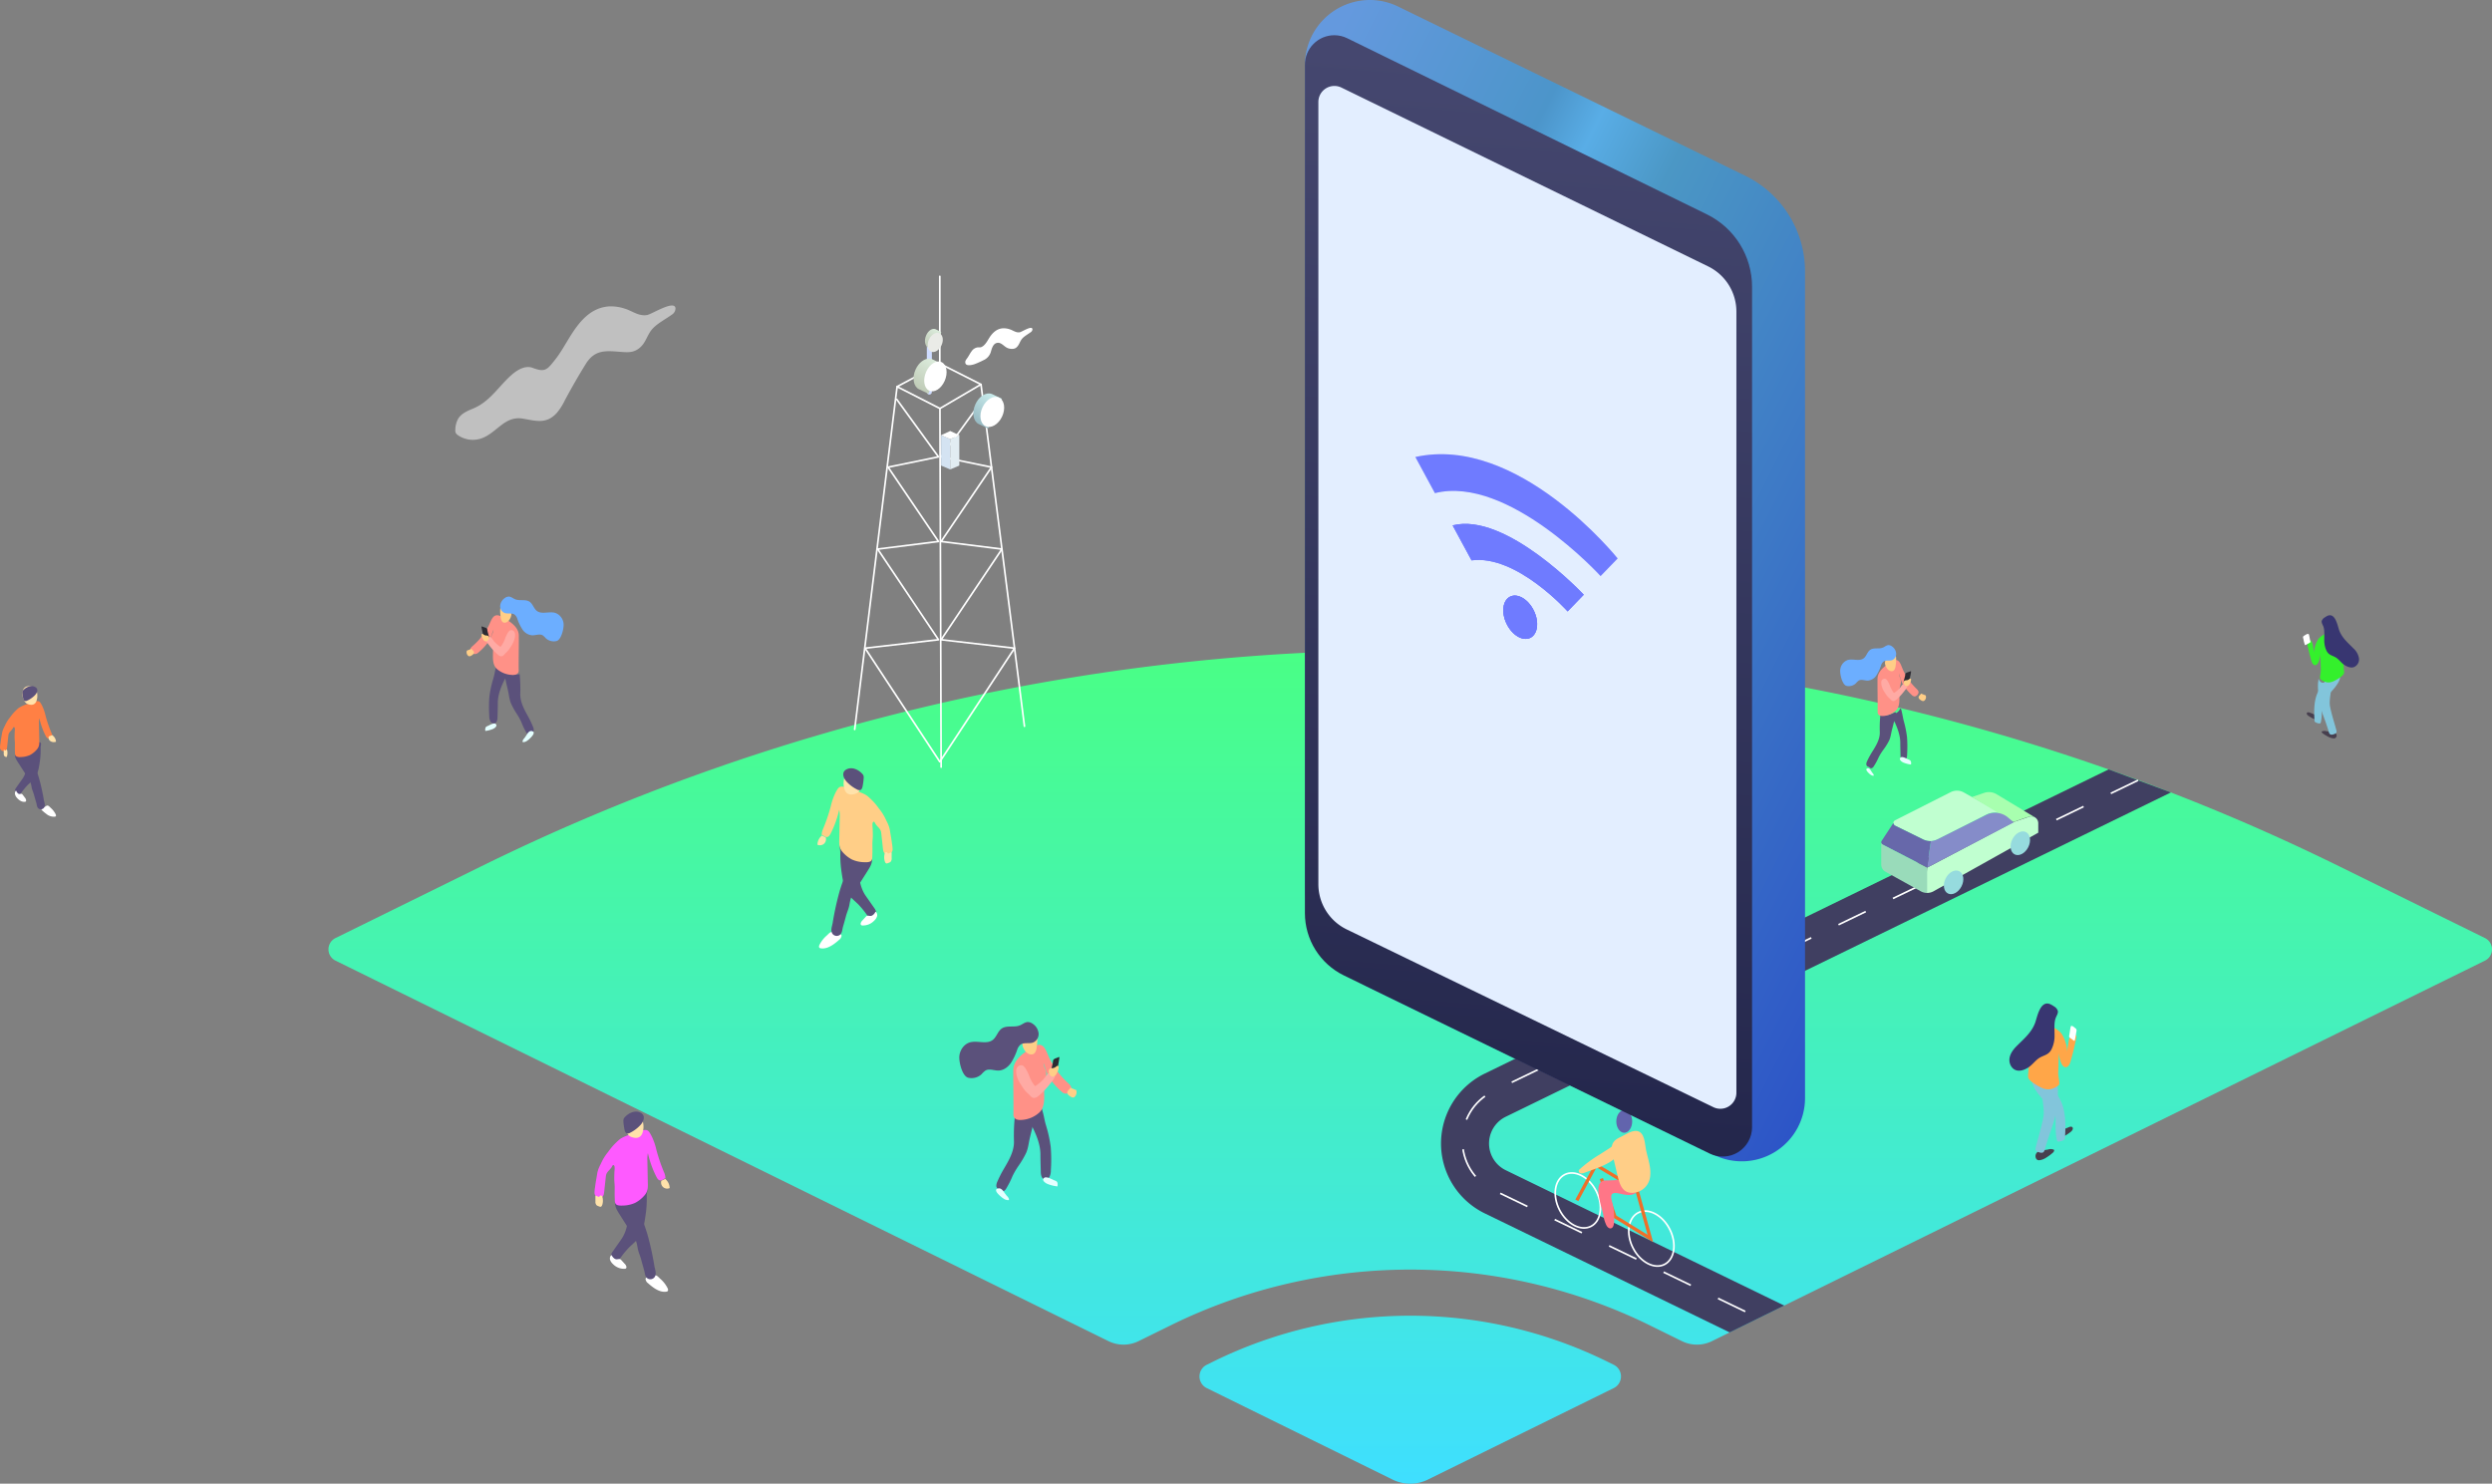 <svg xmlns="http://www.w3.org/2000/svg" width="1483.726" height="883.517" viewBox="0 0 1483.726 883.517">
    <rect x="0" y="0" width="1483.726" height="883.517" fill="#808080" stroke="none"/>
    <defs>
        <linearGradient id="linear-gradient" x1=".5" x2=".5" y2="1" gradientUnits="objectBoundingBox">
            <stop offset="0" stop-color="#49ff85"/>
            <stop offset="1" stop-color="#3fdfff"/>
        </linearGradient>
        <linearGradient id="linear-gradient-2" x1=".098" x2=".942" y2="1" gradientUnits="objectBoundingBox">
            <stop offset="0" stop-color="#6499de"/>
            <stop offset=".244" stop-color="#4c95ca"/>
            <stop offset=".302" stop-color="#59ade6"/>
            <stop offset=".398" stop-color="#4b97c5"/>
            <stop offset="1" stop-color="#2d55c7"/>
        </linearGradient>
        <linearGradient id="linear-gradient-3" x1=".516" x2=".484" y1=".002" y2=".998" gradientUnits="objectBoundingBox">
            <stop offset="0" stop-color="#464870"/>
            <stop offset="1" stop-color="#23264b"/>
        </linearGradient>
        <linearGradient id="linear-gradient-4" x1=".657" x2=".173" y1=".018" y2=".866" gradientUnits="objectBoundingBox">
            <stop offset="0" stop-color="#c8ebeb"/>
            <stop offset="1" stop-color="#95b8c1"/>
        </linearGradient>
        <linearGradient id="linear-gradient-5" x1=".657" x2=".173" y1=".018" y2=".866" gradientUnits="objectBoundingBox">
            <stop offset="0" stop-color="#dbebdb"/>
            <stop offset="1" stop-color="#bfcab6"/>
        </linearGradient>
        <clipPath id="clip-path">
            <path id="Clip_16" d="M0 17.532v505.244a41.259 41.259 0 0 0 23.195 37.1l217.859 106.109a17.513 17.513 0 0 0 25.179-15.746V149.8a48.038 48.038 0 0 0-26.909-43.142L25.212 1.806A17.432 17.432 0 0 0 17.517 0 17.534 17.534 0 0 0 0 17.532" class="cls-1"/>
        </clipPath>
        <clipPath id="clip-path-2">
            <path id="Clip_20" d="M1.232 6.42C-1.112 11.465.1 16.733 3.084 18.164l5.7 2.729 8.228-17.715L11.313.449A4.694 4.694 0 0 0 9.266 0C6.5 0 3.22 2.14 1.232 6.42" class="cls-1"/>
        </clipPath>
        <clipPath id="clip-path-3">
            <path id="Clip_30" d="M1.232 6.42C-1.111 11.465.1 16.733 3.084 18.162l5.7 2.731 8.227-17.715L11.312.449A4.694 4.694 0 0 0 9.265 0C6.5 0 3.219 2.14 1.232 6.42" class="cls-1"/>
        </clipPath>
        <clipPath id="clip-path-4">
            <path id="Clip_35" d="M.7 3.9c-1.335 3.064-.642 6.263 1.061 7.131l3.256 1.657 4.7-10.758L6.461.272A2.554 2.554 0 0 0 5.293 0C3.715 0 1.839 1.3.7 3.9" class="cls-1"/>
        </clipPath>
        <style>
            .cls-1,.cls-29,.cls-5{fill:none}.cls-29,.cls-5{stroke:#fff;stroke-miterlimit:10}.cls-9{fill:#ffce87}.cls-10{fill:#473f4e}.cls-11{fill:#82c5db}.cls-13{fill:#383671}.cls-14{fill:#fff}.cls-16{fill:#5b517b}.cls-17{fill:#ffe2aa}.cls-20{fill:#ff9187}.cls-21{fill:#2c2b32}.cls-22{fill:#ffaaa4}.cls-23{fill:#e4ffff}.cls-24{fill:#6caeff}.cls-29{stroke-linecap:round;stroke-linejoin:round}.cls-34{fill:url(#linear-gradient-5)}.cls-40{fill:#c0ffd0}.cls-43{fill:#96dbde}.cls-46{fill:#d6daff}.cls-47{fill:#6f7bff}
        </style>
    </defs>
    <g id="Group_154" transform="translate(-672.5 -184.643)">
        <g id="Group_29" transform="translate(672.5 184.643)">
            <g id="Group_5" transform="translate(195.57 387.155)">
                <path id="Combined_Shape" fill="url(#linear-gradient)" d="M633.555 493.912L522.92 439.44a7.737 7.737 0 0 1 0-13.883l3.91-1.926a265.447 265.447 0 0 1 234.5 0l3.91 1.926a7.737 7.737 0 0 1 0 13.883L654.6 493.912a23.828 23.828 0 0 1-21.047 0zm172.284-82.426l-19.063-9.386a323.068 323.068 0 0 0-285.4 0l-19.063 9.387a20.237 20.237 0 0 1-17.875 0L4.178 184.883a7.485 7.485 0 0 1 0-13.429l86.594-42.631a1252.662 1252.662 0 0 1 1106.613 0l86.594 42.631a7.485 7.485 0 0 1 0 13.429l-460.264 226.6a20.236 20.236 0 0 1-17.875 0z"/>
                <path id="Fill_7" fill="#403f61" d="M171.86 335.271L26.053 264.388A46.288 46.288 0 0 1 26 181.151L397.483 0l37.082 13.714L38.528 206.841a17.708 17.708 0 0 0 .02 31.843l165.789 80.6z" transform="translate(662.413 71.017)"/>
                <path id="Stroke_9" fill="none" stroke="#fff" stroke-dasharray="18" stroke-miterlimit="10" d="M402.281 0L18.506 185.1c-24.641 11.882-24.684 46.959-.074 58.9l154.279 74.417" transform="translate(675.125 77.493)"/>
            </g>
            <g id="Group_13" transform="translate(925.99 661.044)">
                <path id="Stroke_350" d="M5.615.981C-.424 4.058-1.808 13.443 2.521 21.94s12.735 12.9 18.774 9.822S28.721 19.3 24.392 10.8 11.654-2.1 5.615.981z" class="cls-5" transform="translate(43.76 60.146)"/>
                <path id="Stroke_352" d="M5.616.981C-.422 4.058-1.81 13.443 2.522 21.943s12.735 12.9 18.774 9.819S28.722 19.3 24.39 10.8 11.655-2.1 5.616.981z" class="cls-5" transform="translate(0 37.455)"/>
                <path id="Stroke_354" fill="none" stroke="#ee6f29" stroke-miterlimit="10" stroke-width="2px" d="M0 21.068L11.346 0l24.31 14.585 8.1 29.175-21.064-12.967L14.585 8.1" transform="translate(12.856 32.685)"/>
                <path id="Fill_356" fill="#6264ad" d="M0 6.753c0 3.729 2.116 6.753 4.728 6.753s4.728-3.023 4.728-6.753S7.339 0 4.728 0 0 3.023 0 6.753" transform="translate(36.355)"/>
                <path id="Fill_358" fill="#ff7687" d="M3.626.7c-7.291.721-1.451 16.34-.742 20.24a21.485 21.485 0 0 0 1.857 6.364c.559 1.047 1.575 2.114 2.734 1.86 1.235-.269 1.664-1.794 1.783-3.054a38.793 38.793 0 0 0-.625-10.8c-.312-1.659-1.847-5.345-.389-6.669 1.372-1.241 5.279.124 6.842.359 2.025.31 4.192.6 6.046-.277a5.366 5.366 0 0 0 2.66-6.415A3.477 3.477 0 0 0 22.651.656 5.253 5.253 0 0 0 19.3.015C14.474.188 9.637.572 4.815.64 4.393.648 4 .668 3.626.7" transform="translate(25.686 41.258)"/>
                <path id="Fill_360" d="M18.532 10.517a55.286 55.286 0 0 1-10.19 4.53L3.5 16.817a4.2 4.2 0 0 1-2.248.379 1.443 1.443 0 0 1-1.207-1.657 2.017 2.017 0 0 1 .6-.821A76.131 76.131 0 0 1 12.476 6q2.953-1.89 5.9-3.785c2.133-1.37 4.035-3.826 5.224-.691 1.5 3.968-1.969 7.08-5.068 8.993" class="cls-9" transform="translate(13.946 20.478)"/>
                <path id="Fill_362" d="M16.46.52a4.252 4.252 0 0 0-1.7-.5c-3.221-.282-7.1 2.528-9.93 3.833-6.712 3.1-4.908 7.815-3.5 13.721q1.1 4.607 2.192 9.212c1.285 5.4 3.008 10.566 9.5 10.043a10.794 10.794 0 0 0 9.768-9.009c.978-5.556-1.28-11.315-2.36-16.61-.635-3.132-.747-8.93-3.968-10.69" class="cls-9" transform="translate(33.612 12.406)"/>
            </g>
            <g id="Group_10" transform="translate(1196.379 597.583)">
                <path id="Fill_336" d="M6.584.284A2.236 2.236 0 0 1 8.36.132 1.078 1.078 0 0 1 8.87 1.3C8.7 2.366 7.626 3.152 6.628 3.838a20.283 20.283 0 0 1-4.8 2.673 1.563 1.563 0 0 1-1.338.007 1.012 1.012 0 0 1-.323-.452C-.982 3.344 4.085 1.288 6.584.284" class="cls-10" transform="translate(28.891 73.338)"/>
                <path id="Fill_338" d="M2.313 6.651a9.377 9.377 0 0 0 4.134-1.6A28.592 28.592 0 0 0 10.172 2.3 2.351 2.351 0 0 0 11.1.909a.62.62 0 0 0-.028-.319.54.54 0 0 0-.249-.233A4.682 4.682 0 0 0 7.446.279C5.69.681 2.3.643.865 2.079-.77 3.71.025 6.922 2.313 6.651" class="cls-10" transform="translate(15.557 86.673)"/>
                <path id="Fill_340" d="M10.289 16.782l3.014 3.543a3.5 3.5 0 0 1 .619.915 3.493 3.493 0 0 1 .18 1.107c.238 4.652-.256 9.865.837 14.392a1.386 1.386 0 0 0 .508.93 1.261 1.261 0 0 0 .8.089 7.663 7.663 0 0 0 2.524-.765 1.824 1.824 0 0 0 .859-.727 2.054 2.054 0 0 0 .165-.83c.443-8.208.6-17.473-3.991-24.554q-1.189-1.824-2.373-3.652a6.6 6.6 0 0 0-1.669-1.952 6.339 6.339 0 0 0-2.238-.818C6.029 3.674 2.156 2.876.015 0A11.541 11.541 0 0 0 1.54 5.783c2.2 4.08 5.56 7.244 8.514 10.72.08.094.158.185.236.279" class="cls-11" transform="translate(13.334 44.448)"/>
                <path id="Fill_342" d="M11.912 1.862C12.264 1.359 12.7.5 13.057 0c-.292.418.2 2.843.23 3.495a49.972 49.972 0 0 1-.252 7.721l-.608 5.265c-.682 5.907-2.895 11.135-4.724 16.73Q6.828 35.9 6 38.6c-.358 1.173-.533 3.27-1.953 3.574a3.921 3.921 0 0 1-2.068-.3c-.8-.278-1.691-.692-1.925-1.523a2.9 2.9 0 0 1 .116-1.478C1.664 33 3.536 27.095 4.653 21.136c.578-3.1.049-6.552-.318-9.647-.19-1.613-.4-3.221-.544-4.839-.124-1.412-.55-3.847 0-5.134 2.24.379 6.291 2.961 8.124.346" class="cls-11" transform="translate(15.557 46.67)"/>
                <path id="Fill_344" fill="#ffa648" d="M3.912 2.805C.39 6 1.034 10.69.423 14.946-.043 18.187.6 21.008.5 24.228.421 26.553.258 28.835.053 31.15a3.983 3.983 0 0 0 .337 2.545 11.934 11.934 0 0 0 3.2 2.812 30.348 30.348 0 0 0 4.9 2.744c3.424 1.393 6.183.786 9.168-1.286a2.28 2.28 0 0 0 .838-.847 2.372 2.372 0 0 0 .125-1.155C18.49 34 17.91 32 17.977 30.038c.132-3.928.25-7.859.3-11.79a18.525 18.525 0 0 0 1.471 6.1c.5 1.155 1.331 2.4 2.572 2.454 1.6.072 2.512-1.809 2.974-3.374a154.019 154.019 0 0 0 3.6-15.014c-.5-1.225-2.363-1.236-3.31-.326a6.293 6.293 0 0 0-1.446 3.612l-1.123 6.648c.814-3.31-1.48-9.831-3.676-12.209a18.709 18.709 0 0 0-5.769-3.768Q11.15 1.182 8.727 0" transform="translate(11.112 11.112)"/>
                <path id="Fill_346" d="M24.2.348a11.771 11.771 0 0 1 2.2 1.258 5.1 5.1 0 0 1 2.422 2.7c.338 1.436-.646 2.812-1.2 4.185-1.177 2.953-.671 7.207-.738 10.343a17.889 17.889 0 0 1-1.952 8.746c-1.74 2.988-4.061 3.1-6.777 4.623-2.534 1.425-4.34 4.265-6.89 5.878-2.134 1.35-4.761 2.428-7.192 1.679C1.235 38.883-.3 35.672.049 32.819S2.21 27.468 4.276 25.4c4.315-4.318 8.853-8.03 11.034-13.847C16.5 8.378 18.065-1.064 23.393.1a5.394 5.394 0 0 1 .806.25" class="cls-13"/>
                <path id="Fill_348" d="M3.554 7.8c-.039.179-.078.358-.12.539a.826.826 0 0 1-.276.542C2.958 9 2.115 8.24 1.937 8.1 1.329 7.61-.195 6.945.021 5.994.413 4.235.521 2.436.9.678a.88.88 0 0 1 .291-.591c.747-.466 2.2 1.081 2.757 1.489.89.649.333 1.914.222 2.818-.139 1.143-.365 2.267-.616 3.4" class="cls-14" transform="translate(35.558 13.334)"/>
            </g>
            <g id="Group_10_Copy" transform="translate(1371.206 366.374)">
                <path id="Fill_336-2" d="M-1.271.19A1.867 1.867 0 0 0-2.6.088a.69.69 0 0 0-.386.782c.131.707.933 1.231 1.681 1.689A15.845 15.845 0 0 0 2.3 4.34a1.305 1.305 0 0 0 1 .005.682.682 0 0 0 .242-.3C4.4 2.229.6.859-1.271.19" class="cls-10" transform="translate(5.222 57.782)"/>
                <path id="Fill_338-2" d="M3.039 4.434A8.443 8.443 0 0 1-.268 3.368a23.128 23.128 0 0 1-2.98-1.834 1.587 1.587 0 0 1-.746-.928.349.349 0 0 1 .023-.212.41.41 0 0 1 .2-.156 4.447 4.447 0 0 1 2.7-.052C.338.454 3.048.429 4.2 1.386a1.682 1.682 0 0 1-1.161 3.048" class="cls-10" transform="translate(15.112 68.894)"/>
                <path id="Fill_340-2" d="M.554 12.833l-2.344 2.709a2.678 2.678 0 0 0-.481.7 2.63 2.63 0 0 0-.14.846c-.185 3.557.2 7.544-.651 11.006a1.055 1.055 0 0 1-.395.711 1 1 0 0 1-.62.068 6.036 6.036 0 0 1-1.963-.585 1.413 1.413 0 0 1-.668-.556 1.548 1.548 0 0 1-.128-.635c-.345-6.277-.469-13.362 3.1-18.777q.924-1.395 1.846-2.793a5.072 5.072 0 0 1 1.3-1.493 4.984 4.984 0 0 1 1.739-.624C3.867 2.81 6.88 2.2 8.545 0a8.711 8.711 0 0 1-1.186 4.422C5.65 7.542 3.035 9.962.737 12.62l-.184.213" class="cls-11" transform="translate(13.667 35.558)"/>
                <path id="Fill_342-2" d="M-3.815 1.47C-4.108 1.073-4.476.4-4.769 0c.243.33-.169 2.244-.192 2.759a37.388 37.388 0 0 0 .21 6.1l.506 4.157c.569 4.658 2.413 8.784 3.937 13.204q.73 2.122 1.416 4.257c.3.926.444 2.581 1.627 2.821a3.432 3.432 0 0 0 1.723-.238c.666-.219 1.409-.546 1.6-1.2a2.176 2.176 0 0 0-.092-1.168c-1.245-4.637-2.805-9.3-3.736-14-.481-2.448-.041-5.173.265-7.616.158-1.273.332-2.543.453-3.82.1-1.114.458-3.037 0-4.053-1.867.3-5.242 2.338-6.77.273" class="cls-11" transform="translate(13.89 37.78)"/>
                <path id="Fill_344-2" fill="#34f02c" d="M9.215 2.182c2.709 2.487 2.214 6.132 2.683 9.443.358 2.52-.135 4.714-.057 7.219.058 1.809.183 3.584.341 5.384a3.129 3.129 0 0 1-.259 1.979 9.212 9.212 0 0 1-2.459 2.187A23.274 23.274 0 0 1 5.7 30.529c-2.634 1.083-4.757.611-7.052-1A1.764 1.764 0 0 1-2 28.87a1.864 1.864 0 0 1-.1-.9c.1-1.525.542-3.085.49-4.609-.1-3.055-.192-6.113-.23-9.17a14.54 14.54 0 0 1-1.132 4.741c-.384.9-1.024 1.867-1.979 1.909-1.235.056-1.932-1.407-2.287-2.624-1.109-3.839-2.033-7.74-2.762-11.676.384-.953 1.818-.962 2.546-.254A4.925 4.925 0 0 1-6.344 9.1l.864 5.171c-.626-2.575 1.139-7.647 2.828-9.5a14.377 14.377 0 0 1 4.438-2.93Q3.647.919 5.511 0" transform="translate(12.222 8.89)"/>
                <path id="Fill_346-2" d="M-6.391.271a9.03 9.03 0 0 0-1.693.979 3.952 3.952 0 0 0-1.863 2.1c-.26 1.117.5 2.187.921 3.255.906 2.3.516 5.606.568 8.044a14.042 14.042 0 0 0 1.5 6.8c1.338 2.324 3.124 2.408 5.213 3.6 1.95 1.109 3.338 3.318 5.3 4.571 1.645 1.046 3.664 1.88 5.534 1.302a5 5 0 0 0 3.1-5.4 10.322 10.322 0 0 0-3.252-5.77C5.615 16.4 2.125 13.511.447 8.987-.469 6.516-1.672-.828-5.771.077a4.116 4.116 0 0 0-.62.194" class="cls-13" transform="translate(21.112)"/>
                <path id="Fill_348-2" d="M-1.11 5.846c.039.134.078.269.12.4a.588.588 0 0 0 .276.406c.2.092 1.043-.477 1.222-.586.608-.359 2.132-.857 1.916-1.566-.392-1.319-.5-2.668-.877-3.987a.622.622 0 0 0-.294-.448C.506-.285-.943.876-1.5 1.181c-.89.487-.333 1.435-.222 2.113a20.867 20.867 0 0 0 .612 2.552" class="cls-14" transform="translate(2 11.112)"/>
            </g>
            <g id="Group_9" transform="translate(486.7 457.491)">
                <path id="Fill_238" d="M8.571 7.415a33.4 33.4 0 0 0 3.31-2.65 3.491 3.491 0 0 0 1.527-2.525C13.319.693 11.3 1.473 10.273 1.2 9.519.993 9.095.4 8.426.139c-1.59-.612-2.6.93-3.8 1.979A17.912 17.912 0 0 0 .31 7.626c-.3.6-.516 1.44.008 1.865a1.413 1.413 0 0 0 .645.249C3.6 10.207 6.262 9 8.571 7.415" class="cls-14" transform="translate(.94 97.472)"/>
                <path id="Fill_240" d="M7.757 11.315c-1 2.828-2 5.655-2.861 8.531A175.016 175.016 0 0 0 .748 38.8c-.379 2.1-1.484 4.64.017 6.565a3.141 3.141 0 0 0 3.882.757c1.819-.978 1.717-3.2 2.228-4.957q.953-3.3 1.837-6.61c.584-2.187 1.542-4.083 1.964-6.344.406-2.157.724-4.385 1.918-6.275q4.588-7.252 9.176-14.5c1.3-2.063 2.66-4.334 2.4-6.76-1.71-1.037-3.874.14-5.874.127a18.139 18.139 0 0 1-3.4-.655c-2.9-.592-3.4.633-4.263 3.066q-1.433 4.051-2.871 8.1" class="cls-16" transform="translate(8.312 53.345)"/>
                <path id="Fill_242" d="M.5 2.09a65.126 65.126 0 0 0 .488 13.96c.6 4.177 1.232 8.874 3.3 12.608 1.54 2.774 4.565 5.025 6.8 7.268a54.917 54.917 0 0 1 5.246 6.455 4.473 4.473 0 0 0 .739.851c1.288 1.057 2.929.213 3.851-.907 1.174-1.42.686-2.767-.3-4.174l-5.16-7.351c-3.74-5.33-4.25-12.471-4.512-18.774a6.152 6.152 0 0 0-.295-1.976c-.714-1.809-2.764-1.982-3.91-3.247a49.553 49.553 0 0 1-3.983-5.721C2.416.584 1.986.04 1.382 0 .5-.054-.038 1.013 0 1.895a14.051 14.051 0 0 1 .284 2.624" class="cls-16" transform="translate(13.291 45.184)"/>
                <path id="Fill_244" d="M42.223 37.606a17.852 17.852 0 0 0-.323-3.531c-.358-2.972-.935-5.912-1.415-8.866a19.1 19.1 0 0 0-1.733-4.474c-.465-.991-.93-1.984-1.451-2.947a28.946 28.946 0 0 0-3.11-4.626 44.614 44.614 0 0 0-2.941-3.72 48.682 48.682 0 0 0-3.9-3.77c-2.02-1.573-4.9-2.416-7.258-3.331A45.768 45.768 0 0 0 13.734.225C10.528-.507 9.933.581 8.569 3a35.852 35.852 0 0 0-3.132 8.671A103.911 103.911 0 0 1 .521 25.945 9.41 9.41 0 0 0 0 28.7c1.077.434 1.994 1.471 3.148 1.344 1.067-.117 1.74-1.174 2.225-2.129a59.8 59.8 0 0 0 5.068-14.123 18.191 18.191 0 0 1 .307 4.672l-.226 11.607c-.069 3.569-.447 6.333 2.144 9.113a18.777 18.777 0 0 0 5.424 4.25 18.726 18.726 0 0 0 7.431 1.583c1.1.043 2.883.069 3.8-.694 1-.833.788-2.546.854-3.742.117-2.22.02-4.443.036-6.666.01-1.39.2-2.817.239-4.225.043-1.494-.033-2.988-.069-4.479-.02-.884-.44-3.389.221-4.077.716-.749 1.057.455 1.438 1.042 1.349 2.088 3.145 2.772 3.432 5.434l1 9.224c.124 1.169.34 2.492 1.321 3.14a2.723 2.723 0 0 0 2.449.127 2.777 2.777 0 0 0 1.987-2.5" class="cls-9" transform="translate(2.515 10.931)"/>
                <path id="Fill_246" d="M.05 5.947a11.465 11.465 0 0 0 .683 5.216c1.232 2.863 3.856 3.026 6.491 2.027a4.056 4.056 0 0 0 1.562-.97 10.128 10.128 0 0 0 2.1-9.029C9.656-.582 5.421-.575 2.6.983 1 1.864.243 3.856.05 5.947" class="cls-17" transform="translate(15.586 1.91)"/>
                <path id="Fill_248" d="M.822 6.378a9.955 9.955 0 0 0 1.611 2.05 21.148 21.148 0 0 0 5.823 4.217 2.582 2.582 0 0 0 1.819.355c.94-.277 1.28-1.41 1.458-2.375a34.192 34.192 0 0 0 .63-4.786A3.71 3.71 0 0 0 12 4.3a3.587 3.587 0 0 0-.81-1.141C9.028.9 5.753-.689 2.794.3-.209 1.3-.664 3.736.822 6.378" class="cls-16" transform="translate(15.375)"/>
                <path id="Fill_250" d="M3.118 2.866l-2.007 2.2a3.565 3.565 0 0 0-1.1 1.882 1.048 1.048 0 0 0 .358.983 1.324 1.324 0 0 0 .615.183 9.153 9.153 0 0 0 7.05-2.822 5.851 5.851 0 0 0 1.679-2.434A2.738 2.738 0 0 0 9.124.084a.3.3 0 0 0-.117-.076c-.15-.046-.272.117-.343.257a4.635 4.635 0 0 1-1.8 1.926c-1.471.785-2.609-.574-3.747.676" class="cls-14" transform="translate(25.72 85.495)"/>
                <path id="Fill_252" d="M2.721.325A7.114 7.114 0 0 0 0 5.818a3.679 3.679 0 0 0 3.9-.556 3.68 3.68 0 0 0 1.047-3.8Q3.379.729 1.806 0" class="cls-17" transform="translate(0 39.715)"/>
                <path id="Fill_254" d="M.295 5.311a4.723 4.723 0 0 0 .3.729 1.151 1.151 0 0 0 .729.681 1.3 1.3 0 0 0 .617-.086q.575-.191 1.133-.434a2.665 2.665 0 0 0 .719-.427A2.994 2.994 0 0 0 4.448 3.5c0-.973.008-1.949.013-2.922 0-.163-.015-.358-.158-.44A.473.473 0 0 0 3.874.2c-.3.15-.6.3-.9.452a1.048 1.048 0 0 1-.615.163C1.979.753 1.987.223 1.575.07a.969.969 0 0 0-.947.117 1.137 1.137 0 0 0-.31.574 8.665 8.665 0 0 0-.023 4.55" class="cls-17" transform="translate(39.743 49.954)"/>
            </g>
            <g id="Group_9_Copy" transform="translate(353.95 661.95)">
                <path id="Fill_238-2" d="M-1.195 7.415a33.4 33.4 0 0 1-3.31-2.65A3.491 3.491 0 0 1-6.032 2.24C-5.943.693-3.921 1.473-2.9 1.2-2.142.993-1.718.4-1.05.139c1.59-.612 2.6.93 3.8 1.979a17.912 17.912 0 0 1 4.317 5.508c.3.6.516 1.44-.008 1.865a1.413 1.413 0 0 1-.645.249c-2.634.467-5.3-.737-7.609-2.325" class="cls-14" transform="translate(36.444 97.472)"/>
                <path id="Fill_240-2" d="M5.555 11.315c1 2.828 2 5.655 2.861 8.531A175.017 175.017 0 0 1 12.564 38.8c.379 2.1 1.484 4.636-.018 6.562a3.141 3.141 0 0 1-3.882.757c-1.819-.978-1.717-3.2-2.228-4.957q-.953-3.3-1.837-6.61c-.584-2.187-1.542-4.083-1.964-6.344-.406-2.157-.724-4.385-1.918-6.275q-4.588-7.252-9.176-14.5c-1.3-2.063-2.66-4.334-2.4-6.76C-9.147-.361-6.983.816-4.983.8a18.139 18.139 0 0 0 3.4-.655c2.9-.592 3.4.633 4.263 3.066q1.433 4.051 2.871 8.1" class="cls-16" transform="translate(23.138 53.345)"/>
                <path id="Fill_242-2" d="M11.391 2.09a65.126 65.126 0 0 1-.491 13.96c-.6 4.177-1.232 8.874-3.3 12.608-1.544 2.775-4.57 5.026-6.8 7.269a54.916 54.916 0 0 0-5.246 6.455 4.472 4.472 0 0 1-.739.851c-1.288 1.057-2.929.213-3.851-.907-1.174-1.42-.686-2.767.3-4.174l5.157-7.35C.162 25.473.672 18.332.934 12.029a6.152 6.152 0 0 1 .295-1.976c.714-1.809 2.764-1.982 3.91-3.247a49.553 49.553 0 0 0 3.983-5.724C9.47.584 9.9.04 10.5 0c.884-.056 1.42 1.011 1.379 1.893a14.051 14.051 0 0 0-.279 2.626" class="cls-16" transform="translate(19.584 45.184)"/>
                <path id="Fill_244-2" fill="#fe5aff" d="M-18.986 37.606a17.851 17.851 0 0 1 .323-3.531c.358-2.972.935-5.912 1.415-8.866a19.1 19.1 0 0 1 1.733-4.474c.465-.991.93-1.984 1.451-2.947a28.944 28.944 0 0 1 3.11-4.626 44.611 44.611 0 0 1 2.94-3.72 48.682 48.682 0 0 1 3.9-3.77C-2.1 4.1.784 3.256 3.141 2.341A45.768 45.768 0 0 1 9.5.225C12.709-.507 13.3.581 14.667 3a35.853 35.853 0 0 1 3.133 8.672 103.909 103.909 0 0 0 4.916 14.272 9.41 9.41 0 0 1 .521 2.756c-1.077.434-1.994 1.471-3.148 1.344-1.067-.117-1.74-1.174-2.225-2.129a59.8 59.8 0 0 1-5.068-14.123 18.191 18.191 0 0 0-.307 4.672l.226 11.607c.069 3.569.447 6.333-2.144 9.113a18.777 18.777 0 0 1-5.424 4.25 18.726 18.726 0 0 1-7.431 1.583c-1.1.043-2.883.069-3.8-.694-1-.833-.788-2.546-.854-3.742-.117-2.22-.02-4.443-.036-6.666-.01-1.39-.2-2.817-.239-4.225-.043-1.494.033-2.988.069-4.479.02-.884.439-3.389-.221-4.077-.716-.749-1.057.455-1.438 1.042-1.349 2.088-3.145 2.772-3.432 5.434l-1 9.224c-.124 1.169-.34 2.492-1.321 3.14A2.722 2.722 0 0 1-17 40.1a2.777 2.777 0 0 1-1.987-2.5" transform="translate(19.009 10.931)"/>
                <path id="Fill_246-2" d="M6.127 5.947a11.465 11.465 0 0 1-.683 5.216c-1.232 2.863-3.856 3.026-6.491 2.027a4.056 4.056 0 0 1-1.562-.97 10.128 10.128 0 0 1-2.1-9.029C-3.479-.582.756-.575 3.576.983c1.6.882 2.358 2.873 2.551 4.964" class="cls-17" transform="translate(22.997 1.91)"/>
                <path id="Fill_248-2" d="M5.874 6.378a9.955 9.955 0 0 1-1.611 2.05 21.148 21.148 0 0 1-5.823 4.217A2.582 2.582 0 0 1-3.378 13c-.94-.277-1.28-1.41-1.458-2.375a34.192 34.192 0 0 1-.63-4.786A3.71 3.71 0 0 1-5.3 4.3a3.587 3.587 0 0 1 .81-1.141C-2.331.9.943-.689 3.9.3c3 1.006 3.458 3.437 1.971 6.079" class="cls-16" transform="translate(22.689)"/>
                <path id="Fill_250-2" d="M2.3 2.866l2.007 2.2a3.565 3.565 0 0 1 1.1 1.882 1.048 1.048 0 0 1-.358.983 1.324 1.324 0 0 1-.615.183 9.153 9.153 0 0 1-7.049-2.822 5.851 5.851 0 0 1-1.679-2.434A2.738 2.738 0 0 1-3.7.084a.3.3 0 0 1 .112-.076c.15-.046.272.117.343.257a4.635 4.635 0 0 0 1.8 1.926c1.471.785 2.609-.574 3.747.676" class="cls-14" transform="translate(13.622 85.495)"/>
                <path id="Fill_252-2" d="M.091.325a7.114 7.114 0 0 1 2.721 5.493 3.679 3.679 0 0 1-3.9-.556 3.68 3.68 0 0 1-1.047-3.8Q-.567.729 1.006 0" class="cls-17" transform="translate(41.949 39.715)"/>
                <path id="Fill_254-2" d="M2.159 5.311a4.723 4.723 0 0 1-.3.729 1.151 1.151 0 0 1-.729.681 1.3 1.3 0 0 1-.617-.086Q-.063 6.444-.62 6.2a2.665 2.665 0 0 1-.719-.427A2.994 2.994 0 0 1-1.995 3.5C-2 2.524-2 1.549-2.007.576c0-.163.015-.358.158-.44A.473.473 0 0 1-1.421.2c.3.15.6.3.9.452A1.048 1.048 0 0 0 .1.814C.475.753.467.223.879.07a.969.969 0 0 1 .948.117 1.137 1.137 0 0 1 .31.574 8.665 8.665 0 0 1 .023 4.55" class="cls-17" transform="translate(2.564 49.954)"/>
            </g>
            <g id="Group_9_Copy_2" transform="translate(0 408.599)">
                <path id="Fill_238-3" d="M-.792 5.023a22.232 22.232 0 0 1-2.194-1.8A2.374 2.374 0 0 1-4 1.518C-3.939.47-2.6 1-1.92.812c.5-.139.781-.544 1.22-.718C.358-.32 1.028.724 1.82 1.435a12.1 12.1 0 0 1 2.864 3.731c.2.41.342.976-.005 1.263a.925.925 0 0 1-.428.169A6.935 6.935 0 0 1-.792 5.023" class="cls-14" transform="translate(28.446 71.116)"/>
                <path id="Fill_240-3" d="M4.081 8.114c.737 2.028 1.473 4.055 2.1 6.118A122.932 122.932 0 0 1 9.23 27.826c.278 1.507 1.09 3.325-.013 4.706a2.346 2.346 0 0 1-2.852.543c-1.336-.7-1.262-2.292-1.637-3.554q-.7-2.364-1.349-4.74c-.429-1.569-1.133-2.928-1.443-4.549a12.278 12.278 0 0 0-1.409-4.5l-6.741-10.4C-7.172 3.853-8.168 2.224-7.976.485c1.256-.743 2.846.1 4.315.091a13.616 13.616 0 0 0 2.5-.47c2.133-.424 2.5.454 3.132 2.2l2.109 5.81" class="cls-16" transform="translate(16.889 40.003)"/>
                <path id="Fill_242-3" d="M8.2 1.488a45.825 45.825 0 0 1-.355 9.935c-.431 2.977-.887 6.315-2.377 8.977-1.109 1.97-3.287 3.572-4.893 5.169A39.175 39.175 0 0 0-3.2 30.163a3.194 3.194 0 0 1-.532.606c-.927.752-2.109.152-2.773-.645-.845-1.011-.494-1.969.218-2.971l3.713-5.231C.116 18.129.484 13.046.672 8.561a4.332 4.332 0 0 1 .212-1.407C1.4 5.867 2.874 5.744 3.7 4.843A35.261 35.261 0 0 0 6.567.77c.251-.354.56-.741.995-.768.636-.04 1.022.72.993 1.347a9.89 9.89 0 0 0-.2 1.868" class="cls-16" transform="translate(15.89 33.336)"/>
                <path id="Fill_244-3" fill="#ff8044" d="M-13.983 27.835a13.278 13.278 0 0 1 .238-2.614c.264-2.2.689-4.376 1.042-6.563a14.177 14.177 0 0 1 1.276-3.311c.342-.733.685-1.469 1.068-2.181a21.433 21.433 0 0 1 2.29-3.424A33 33 0 0 1-5.9 6.989 35.936 35.936 0 0 1-3.032 4.2a21.239 21.239 0 0 1 5.345-2.467A33.59 33.59 0 0 1 7 .166c2.36-.541 2.8.264 3.8 2.056a26.624 26.624 0 0 1 2.309 6.418A77.178 77.178 0 0 0 16.73 19.2a7 7 0 0 1 .384 2.04c-.793.322-1.469 1.089-2.318.995-.786-.087-1.282-.869-1.639-1.576A44.406 44.406 0 0 1 9.423 10.21a13.531 13.531 0 0 0-.223 3.458l.167 8.592c.047 2.64.326 4.688-1.583 6.74a13.839 13.839 0 0 1-3.994 3.151 13.732 13.732 0 0 1-5.473 1.172 4.525 4.525 0 0 1-2.8-.513c-.735-.617-.58-1.884-.629-2.77-.088-1.64-.012-3.29-.023-4.94-.007-1.029-.146-2.085-.176-3.127-.032-1.106.024-2.211.051-3.315.015-.654.324-2.509-.163-3.018-.528-.555-.778.337-1.059.771-.994 1.546-2.316 2.052-2.528 4.022q-.368 3.413-.733 6.828a3.031 3.031 0 0 1-.973 2.324 2 2 0 0 1-1.8.094 2.054 2.054 0 0 1-1.463-1.848" transform="translate(14 8.89)"/>
                <path id="Fill_246-3" d="M4.85 4.807a9.451 9.451 0 0 1-.541 4.216c-.975 2.315-3.052 2.446-5.138 1.639a3.2 3.2 0 0 1-1.237-.785 8.319 8.319 0 0 1-1.663-7.3C-2.753-.471.6-.465 2.831.794 4.1 1.507 4.7 3.117 4.85 4.807" class="cls-17" transform="translate(17.334)"/>
                <path id="Fill_248-3" d="M4.289 4.341a6.87 6.87 0 0 1-1.176 1.4 15.451 15.451 0 0 1-4.252 2.87 2 2 0 0 1-1.328.242c-.686-.188-.935-.96-1.065-1.617a21.778 21.778 0 0 1-.46-3.257 2.364 2.364 0 0 1 .121-1.05 2.451 2.451 0 0 1 .592-.776C-1.7.615.689-.469 2.85.2c2.192.688 2.524 2.343 1.439 4.141" class="cls-16" transform="translate(17.334)"/>
                <path id="Fill_250-3" d="M1.557 2.343l1.358 1.8a3.093 3.093 0 0 1 .746 1.539.96.96 0 0 1-.242.8.788.788 0 0 1-.419.153C1.244 6.868-.487 5.8-1.769 4.327a4.909 4.909 0 0 1-1.136-1.99 2.592 2.592 0 0 1 .4-2.268.2.2 0 0 1 .077-.063c.1-.037.184.1.232.21A3.6 3.6 0 0 0-.978 1.791c1 .642 1.765-.469 2.536.553" class="cls-14" transform="translate(11.89 62.227)"/>
                <path id="Fill_252-3" d="M.079.235a4.9 4.9 0 0 1 2.366 3.973 3.719 3.719 0 0 1-3.393-.4 2.383 2.383 0 0 1-.91-2.749L.874 0" class="cls-17" transform="translate(30.891 28.891)"/>
                <path id="Fill_254-3" d="M1.076 3.506a3.749 3.749 0 0 1-.149.481c-.078.2-.194.408-.363.449a.5.5 0 0 1-.309-.056 5.619 5.619 0 0 1-.564-.287 1.313 1.313 0 0 1-.358-.282 2.447 2.447 0 0 1-.327-1.5C-.995 1.666-1 1.022-1 .38c0-.107.008-.236.078-.29s.147 0 .214.042l.449.3a.429.429 0 0 0 .307.106C.236.5.233.147.438.046A.388.388 0 0 1 .91.123.847.847 0 0 1 1.064.5a7.523 7.523 0 0 1 .011 3" class="cls-17" transform="translate(3.222 37.78)"/>
            </g>
            <g id="Group_7" transform="translate(571.151 608.613)">
                <path id="Fill_256" d="M10.436 12.831q0 1.78.061 3.559c.206 5.968-3.036 11.516-6.021 16.556a66.4 66.4 0 0 0-3.8 7.446A6.329 6.329 0 0 0 0 42.907a2.3 2.3 0 0 0 1.252 2.139 4.384 4.384 0 0 1 .963.366c.257.183.409.48.653.681a1.518 1.518 0 0 0 1.689.038 3.87 3.87 0 0 0 1.223-1.293 53.452 53.452 0 0 0 3.9-7.693 47.238 47.238 0 0 1 3.513-5.98 54.254 54.254 0 0 0 4.54-7.7c1.291-2.911 1.524-6.092 2.256-9.1l3.158-12.984a1.287 1.287 0 0 0-.089-1.154c-.394-.445-1.113-.15-1.628.145a16.65 16.65 0 0 1-5.03 1.852 24.639 24.639 0 0 1-2.906.107 5.982 5.982 0 0 1-2.51-.239 106.022 106.022 0 0 0-.544 10.739" class="cls-16" transform="translate(22.063 54.487)"/>
                <path id="Fill_258" d="M9.528 7.091c.249 1.131.513 2.258.836 3.366a78.836 78.836 0 0 1 2.921 13.213 94.67 94.67 0 0 1 .074 13.767 8.532 8.532 0 0 1-.739 3.8 2.915 2.915 0 0 1-3.229 1.6c-1.669-.536-2-2.716-2.035-4.469-.069-3.44-.211-6.816-.216-10.264-.013-5.763-2.24-11.258-4.754-16.352C1.589 10.129-.6 8.389.158 6.567.7 5.266 2.47 4.3 3.619 3.625 5.486 2.523 5.626 2.147 6.85.4c.165-.236.434-.485.7-.379a.677.677 0 0 1 .325.457 62.63 62.63 0 0 1 1.653 6.613" class="cls-16" transform="translate(41.171 50.757)"/>
                <path id="Fill_260" d="M18.369 25.3c-.13 4.949 1.072 11.412-2.909 15.1a17.177 17.177 0 0 1-10.53 4.34 6.949 6.949 0 0 1-2.711-.246 3.072 3.072 0 0 1-1.956-1.786A4.7 4.7 0 0 1 .1 41.084c.1-8.658-.15-17.278-.091-25.941C.055 8.365 7.158 4.1 12.371 1.026c6.087-3.595 7.207 3.084 9.326 7.3a50.359 50.359 0 0 0 10.36 13.95c1.042.986 2.652 2.192 2.492 3.722a4.048 4.048 0 0 1-3.117 3.138 4.235 4.235 0 0 1-2.832-1.377 41.82 41.82 0 0 1-6.819-7.68c-1.816-2.65-2.591-6.252-3.778-9.265a12.625 12.625 0 0 0 1.153 3.831c1.189 3.038.208 4.73-.508 7.733a14.09 14.09 0 0 0-.285 2.924" class="cls-20" transform="translate(32.127 13.555)"/>
                <path id="Fill_262" d="M7.428.416C4.136-1.433 1.143 3.327.3 5.982a5.539 5.539 0 0 0-.277 2.236 8.068 8.068 0 0 0 1.438 3.3c1.153 1.827 4.372 3.475 6.039 1.232a6.16 6.16 0 0 0 .97-2.736C8.813 7.88 9.555 2.258 7.782.67a1.832 1.832 0 0 0-.354-.254" class="cls-9" transform="translate(37.563 5.475)"/>
                <path id="Fill_264" d="M.264 8.457a.235.235 0 0 1-.211-.015A.253.253 0 0 1 0 8.226C.173 6.3.881 4.53 1.08 2.6a2.661 2.661 0 0 1 .12-.679C1.6.859 3.419.663 4.286.132c.155-.094.361-.2.5-.081a.438.438 0 0 1 .089.4C4.667 2.21 4.331 3.95 4 5.686c-.31 1.6-2.319 2.375-3.732 2.772" class="cls-21" transform="translate(54.714 20.828)"/>
                <path id="Fill_266" d="M.039 20.214c.381-3.582 2.767-7.05 6.222-8.074 4.481-1.331 9.984 1.372 13.681-1.489 2.286-1.768 2.944-5.117 5.32-6.765 3.049-2.114 7.4-.488 10.83-1.9 1.574-.64 2.951-1.92 4.651-1.986a5.11 5.11 0 0 1 3.069 1.1 7.8 7.8 0 0 1 3.412 5.635 5.471 5.471 0 0 1-3.262 5.454c-2.413.9-5.442-.249-7.512 1.283a6.692 6.692 0 0 0-1.977 3.079 35.642 35.642 0 0 1-3.811 7.952c-1.728 2.388-4.372 4.324-7.319 4.385-2.634.053-5.485-1.321-7.759.008a12.884 12.884 0 0 0-2.248 2.1 8.745 8.745 0 0 1-8.005 2.167C1.68 32.269-.309 23.5.039 20.214" class="cls-16"/>
                <path id="Fill_268" d="M10.686 11.761a22.2 22.2 0 0 1-3.1-5.907 23.291 23.291 0 0 0-1.574-3.218A7.391 7.391 0 0 0 4.124.265 2.5 2.5 0 0 0 3.08.009C1.317-.123.237 1.266.039 2.923A10.063 10.063 0 0 0 .4 6.327c.574 2.533 1.8 4.189 3.15 6.321.2.315.4.633.61.94a17.562 17.562 0 0 0 3.15 3.49c1.062.9 1.743 2.284 3.3 2.375a3.981 3.981 0 0 0 2.574-1.133 42.367 42.367 0 0 0 5.825-5.846c.932-1.1 1.824-2.236 2.713-3.371.036-.043 1.86-2.627 1.217-2.617a3.523 3.523 0 0 1-2.487-.976c-.373-.361-.815-.849-1.3-.673a1.141 1.141 0 0 0-.445.358c-1 1.118-1.776 2.429-2.81 3.519a26.277 26.277 0 0 1-4.2 3.468.59.59 0 0 1-.348.14.6.6 0 0 1-.373-.231c-.1-.109-.2-.218-.292-.33" class="cls-22" transform="translate(33.876 25.757)"/>
                <path id="Fill_270" d="M.607 1.8c.47-.437 1.2-.363 1.834-.442a3.4 3.4 0 0 0 1.7-.706 3.644 3.644 0 0 1 .8-.579.739.739 0 0 1 .9.191.91.91 0 0 1 .103.436 7.391 7.391 0 0 1-.955 3.369c-.465 1-1.082 2.124-2.164 2.332C.637 6.825-.91 3.215.607 1.8" class="cls-9" transform="translate(53.258 26.084)"/>
                <path id="Fill_272" d="M2.366 4.489c1.5 1.352 3.277 2.8 5.277 2.53.328-1.062-.709-1.989-1.461-2.8C4.957 2.883 3.659-.483 1.268.058c-2.878.65-.127 3.323 1.1 4.431" class="cls-23" transform="translate(21.881 99.007)"/>
                <path id="Fill_274" d="M2.691 3.969A22.762 22.762 0 0 0 8.514 5.4c.175-1.021.29-2.243-.483-2.937a3.108 3.108 0 0 0-1.016-.531C5.646 1.418 2.008-.759.654.275c-1.882 1.443.772 3.2 2.037 3.694" class="cls-23" transform="translate(49.928 92.481)"/>
                <path id="Fill_276" d="M1.9 0l3.417 1.379a3.772 3.772 0 0 1-.81 3.93 1.761 1.761 0 0 1-.755.49 2.3 2.3 0 0 1-1.679-.455C1.008 4.723-.216 3.773.033 2.566.218 1.669 1.161 1.143 1.6.338" class="cls-9" transform="translate(64.295 39.129)"/>
            </g>
            <g id="Group_7_Copy_2" transform="translate(1095.631 384.153)">
                <path id="Fill_256-2" d="M7.984 9.224q0 1.279.047 2.559c.157 4.29-2.322 8.279-4.606 11.9a46.718 46.718 0 0 0-2.906 5.356A4.338 4.338 0 0 0 0 30.847a1.643 1.643 0 0 0 .958 1.538 3.489 3.489 0 0 1 .737.263c.2.131.313.345.5.489a1.224 1.224 0 0 0 1.292.027 2.863 2.863 0 0 0 .935-.93 37.6 37.6 0 0 0 2.987-5.53 33.557 33.557 0 0 1 2.688-4.3 38.551 38.551 0 0 0 3.473-5.534c.987-2.093 1.166-4.38 1.726-6.54Q16.5 5.666 17.711 1a.877.877 0 0 0-.072-.833c-.3-.32-.851-.108-1.246.1a13.263 13.263 0 0 1-3.85 1.333 20.05 20.05 0 0 1-2.223.077A4.855 4.855 0 0 1 8.4 1.5a71.675 71.675 0 0 0-.416 7.72" class="cls-16" transform="translate(15.557 40.003)"/>
                <path id="Fill_258-2" d="M6.239 5.138c.163.819.336 1.637.547 2.439A62.388 62.388 0 0 1 8.7 17.151a75.893 75.893 0 0 1 .048 9.976 6.757 6.757 0 0 1-.484 2.756 1.862 1.862 0 0 1-2.115 1.157c-1.093-.388-1.311-1.968-1.332-3.238-.045-2.493-.138-4.939-.141-7.437-.008-4.177-1.469-8.159-3.112-11.85C1.04 7.339-.4 6.078.1 4.759c.36-.943 1.517-1.642 2.269-2.132A5.423 5.423 0 0 0 4.485.293c.108-.171.284-.352.459-.274a.491.491 0 0 1 .213.331c.474 1.552.76 3.175 1.081 4.788" class="cls-16" transform="translate(31.113 37.78)"/>
                <path id="Fill_260-2" d="M12.993 18.841c-.092 3.685.758 8.5-2.058 11.244a11.839 11.839 0 0 1-7.449 3.229 4.681 4.681 0 0 1-1.917-.183A2.219 2.219 0 0 1 .186 31.8a3.675 3.675 0 0 1-.119-1.209c.075-6.447-.1-12.865-.061-19.316C.039 6.229 5.063 3.055 8.751.764c4.306-2.677 5.1 2.3 6.6 5.439a37.428 37.428 0 0 0 7.324 10.387c.737.734 1.876 1.633 1.763 2.771a2.943 2.943 0 0 1-2.2 2.336 2.94 2.94 0 0 1-2-1.027 30.686 30.686 0 0 1-4.823-5.719c-1.285-1.973-1.833-4.655-2.672-6.9a9.771 9.771 0 0 0 .816 2.853c.841 2.262.147 3.522-.359 5.758a11.027 11.027 0 0 0-.2 2.177" class="cls-20" transform="translate(22.224 8.89)"/>
                <path id="Fill_262-2" d="M5.553.334C3.092-1.151.855 2.673.228 4.8a4.759 4.759 0 0 0-.211 1.8 6.733 6.733 0 0 0 1.075 2.649c.862 1.469 3.268 2.793 4.514.992a5.189 5.189 0 0 0 .725-2.2c.256-1.714.811-6.23-.515-7.505a1.377 1.377 0 0 0-.264-.2" class="cls-9" transform="translate(26.669 4.445)"/>
                <path id="Fill_264-2" d="M.24 6.654a.243.243 0 0 1-.192-.012C0 6.6 0 6.532 0 6.472c.155-1.515.8-2.908.98-4.427a1.841 1.841 0 0 1 .111-.534C1.454.676 3.111.522 3.9.1c.141-.07.328-.15.455-.06a.311.311 0 0 1 .081.318c-.19 1.381-.495 2.75-.8 4.115C3.354 5.73 1.526 6.342.24 6.654" class="cls-21" transform="translate(37.78 15.557)"/>
                <path id="Fill_266-2" d="M.028 14.8a6.855 6.855 0 0 1 4.391-5.91c3.163-.974 7.046 1 9.655-1.09 1.614-1.294 2.078-3.745 3.754-4.952 2.151-1.547 5.219-.357 7.643-1.387C26.582.985 27.554.048 28.753 0a3.527 3.527 0 0 1 2.166.805 5.744 5.744 0 0 1 2.408 4.125 4.025 4.025 0 0 1-2.3 3.993c-1.7.658-3.84-.182-5.3.939a4.921 4.921 0 0 0-1.395 2.254 26.526 26.526 0 0 1-2.689 5.821 6.839 6.839 0 0 1-5.165 3.21c-1.859.039-3.871-.967-5.475.006a9.234 9.234 0 0 0-1.587 1.534 6.02 6.02 0 0 1-5.649 1.586C1.186 23.622-.218 17.2.028 14.8" class="cls-24"/>
                <path id="Fill_268-2" d="M7.2 8.06a15.3 15.3 0 0 1-2.086-4.048 16.074 16.074 0 0 0-1.062-2.206A5.051 5.051 0 0 0 2.78.182a1.664 1.664 0 0 0-.7-.176A1.993 1.993 0 0 0 .026 2a7.006 7.006 0 0 0 .247 2.336A13.257 13.257 0 0 0 2.4 8.668c.134.216.269.434.411.644A11.969 11.969 0 0 0 4.927 11.7c.716.618 1.175 1.565 2.226 1.628a2.663 2.663 0 0 0 1.735-.776 28.8 28.8 0 0 0 3.927-4.006c.628-.756 1.23-1.532 1.829-2.31.024-.03 1.254-1.8.82-1.793a2.354 2.354 0 0 1-1.677-.669c-.252-.247-.55-.582-.879-.461a.771.771 0 0 0-.3.245c-.675.766-1.2 1.664-1.894 2.411a17.781 17.781 0 0 1-2.827 2.38.394.394 0 0 1-.235.1.4.4 0 0 1-.252-.163l-.2-.226" class="cls-22" transform="translate(24.446 20.001)"/>
                <path id="Fill_270-2" d="M.453 1.241A2.494 2.494 0 0 1 1.824.936 2.657 2.657 0 0 0 3.092.448a2.728 2.728 0 0 1 .6-.4.583.583 0 0 1 .67.132.59.59 0 0 1 .08.305 4.816 4.816 0 0 1-.714 2.326c-.347.691-.809 1.467-1.617 1.61C.476 4.712-.68 2.22.453 1.241" class="cls-9" transform="translate(37.78 20.001)"/>
                <path id="Fill_272-2" d="M1.365 2.829c.863.852 1.891 1.765 3.044 1.595C4.6 3.755 4 3.17 3.566 2.656 2.86 1.817 2.111-.3.732.037c-1.661.41-.073 2.094.633 2.793" class="cls-23" transform="translate(15.557 73.338)"/>
                <path id="Fill_274-2" d="M2.076 3.269a16.653 16.653 0 0 0 4.492 1.176A2.752 2.752 0 0 0 6.2 2.026a2.349 2.349 0 0 0-.784-.437C4.355 1.168 1.549-.625.5.227c-1.452 1.188.6 2.636 1.572 3.042" class="cls-23" transform="translate(35.558 66.671)"/>
                <path id="Fill_276-2" d="M1.522 0l2.731 1.05A2.768 2.768 0 0 1 3.6 4.04a1.418 1.418 0 0 1-.6.373 1.911 1.911 0 0 1-1.343-.346C.806 3.594-.173 2.871.026 1.952.174 1.27.928.87 1.276.257" class="cls-9" transform="translate(46.67 28.891)"/>
            </g>
            <g id="Group_14" transform="translate(776.941)">
                <path id="Fill_12" fill="url(#linear-gradient-2)" d="M38.631 0A38.718 38.718 0 0 0 0 38.717v488.047a68.33 68.33 0 0 0 38.5 61.47l205.165 99.546a37.659 37.659 0 0 0 54.1-33.88V161.61a63.356 63.356 0 0 0-35.587-56.942L55.619 3.958A38.521 38.521 0 0 0 38.722 0h-.091z"/>
            </g>
            <g id="Group_17" transform="translate(776.941 20.979)">
                <path id="Clip_16-2" d="M0 17.532v505.244a41.259 41.259 0 0 0 23.195 37.1l217.859 106.109a17.513 17.513 0 0 0 25.179-15.746V149.8a48.038 48.038 0 0 0-26.909-43.142L25.212 1.806A17.432 17.432 0 0 0 17.517 0 17.534 17.534 0 0 0 0 17.532" class="cls-1"/>
                <g id="Group_17-2" clip-path="url(#clip-path)">
                    <path id="Fill_15" fill="url(#linear-gradient-3)" d="M0 17.532v505.244a41.259 41.259 0 0 0 23.195 37.1l217.859 106.109a17.513 17.513 0 0 0 25.179-15.746V149.8a48.038 48.038 0 0 0-26.909-43.142L25.212 1.806A17.432 17.432 0 0 0 17.517 0 17.534 17.534 0 0 0 0 17.532"/>
                </g>
            </g>
            <g id="Group_28" transform="translate(784.95 51.172)">
                <path id="Fill_18" fill="#e3eeff" d="M0 9.563v465.772a29.959 29.959 0 0 0 16.887 26.957l218.286 105.844a9.552 9.552 0 0 0 13.719-8.594V134.387a29.96 29.96 0 0 0-16.828-26.927L13.734.978A9.549 9.549 0 0 0 0 9.563"/>
            </g>
            <g id="Group_7_Copy_3" transform="translate(277.797 355.262)">
                <path id="Fill_256-3" d="M1.8 10.454q0 1.45-.047 2.9c-.157 4.862 2.322 9.383 4.606 13.49a55.521 55.521 0 0 1 2.901 6.067 5.42 5.42 0 0 1 .519 2.049 1.9 1.9 0 0 1-.958 1.74 3.23 3.23 0 0 0-.737.3c-.2.149-.313.391-.5.555a1.1 1.1 0 0 1-1.292.031 3.08 3.08 0 0 1-.935-1.054 44.7 44.7 0 0 1-2.987-6.266 39.137 39.137 0 0 0-2.687-4.873 44.935 44.935 0 0 1-3.473-6.272c-.987-2.372-1.166-4.964-1.726-7.412l-2.416-10.58A1.108 1.108 0 0 1-7.86.185c.3-.362.851-.122 1.246.118a12.255 12.255 0 0 0 3.85 1.509A17.7 17.7 0 0 0-.541 1.9a4.311 4.311 0 0 0 1.92-.2c.278 2.906.416 5.829.416 8.75" class="cls-16" transform="translate(30.224 44.448)"/>
                <path id="Fill_258-3" d="M-1.686 5.872c-.2.936-.42 1.87-.684 2.788A65.946 65.946 0 0 0-4.762 19.6a79.32 79.32 0 0 0-.06 11.4 7.138 7.138 0 0 0 .605 3.149 2.378 2.378 0 0 0 2.643 1.323c1.366-.444 1.638-2.249 1.666-3.7.056-2.849.173-5.645.177-8.5.01-4.772 1.831-9.322 3.89-13.54.653-1.344 2.447-2.785 1.824-4.294C5.537 4.361 4.09 3.562 3.15 3A6.438 6.438 0 0 1 .505.335C.37.139.15-.067-.069.021A.561.561 0 0 0-.335.4a52.369 52.369 0 0 0-1.351 5.472" class="cls-16" transform="translate(18.334 40.003)"/>
                <path id="Fill_260-3" d="M.535 20.1c.108 3.931-.9 9.064 2.432 11.994a14.764 14.764 0 0 0 8.8 3.444 6.1 6.1 0 0 0 2.266-.2 2.523 2.523 0 0 0 1.635-1.419 3.555 3.555 0 0 0 .14-1.289c-.089-6.877.121-13.723.072-20.6C15.845 6.644 9.907 3.258 5.549.815c-5.088-2.855-6.025 2.45-7.8 5.8A40.215 40.215 0 0 1-10.907 17.7c-.871.783-2.217 1.741-2.083 2.956a3.3 3.3 0 0 0 2.606 2.492 3.615 3.615 0 0 0 2.364-1.1 33.835 33.835 0 0 0 5.7-6.1C-.8 13.844-.155 10.983.837 8.589a9.66 9.66 0 0 1-.964 3.043c-.994 2.414-.173 3.757.427 6.142A10.652 10.652 0 0 1 .535 20.1" class="cls-20" transform="translate(15.222 11.112)"/>
                <path id="Fill_262-3" d="M-1.885.334C.576-1.151 2.813 2.673 3.439 4.8a4.759 4.759 0 0 1 .211 1.8 6.733 6.733 0 0 1-1.075 2.649c-.862 1.469-3.268 2.793-4.514.992a5.189 5.189 0 0 1-.725-2.2c-.256-1.714-.811-6.23.515-7.505a1.377 1.377 0 0 1 .264-.2" class="cls-9" transform="translate(23.001 4.445)"/>
                <path id="Fill_264-3" d="M2.2 6.654a.243.243 0 0 0 .2-.012c.053-.038.051-.11.046-.17-.155-1.515-.8-2.908-.98-4.427a1.841 1.841 0 0 0-.111-.534C.991.676-.667.522-1.455.1-1.6.03-1.783-.05-1.91.04a.311.311 0 0 0-.081.318c.19 1.381.495 2.75.8 4.115C-.909 5.73.919 6.342 2.2 6.654" class="cls-21" transform="translate(10.89 17.779)"/>
                <path id="Fill_266-3" d="M20.749 16.143A7.52 7.52 0 0 0 15.773 9.7c-3.584-1.063-7.985 1.1-10.942-1.189C3 7.094 2.476 4.421.576 3.1c-2.438-1.688-5.915-.39-8.662-1.513C-9.346 1.075-10.447.053-11.807 0a4.091 4.091 0 0 0-2.454.88 6.225 6.225 0 0 0-2.729 4.5 4.368 4.368 0 0 0 2.609 4.356c1.93.718 4.352-.2 6.008 1.025a5.343 5.343 0 0 1 1.581 2.459 28.444 28.444 0 0 0 3.048 6.35 7.794 7.794 0 0 0 5.854 3.5c2.107.043 4.387-1.055 6.206.006a10.3 10.3 0 0 1 1.8 1.674 7 7 0 0 0 6.4 1.731c2.92-.712 4.511-7.717 4.233-10.339" class="cls-24" transform="translate(37.001)"/>
                <path id="Fill_268-3" d="M1.547 9.4a17.987 17.987 0 0 0 2.387-4.719 18.926 18.926 0 0 1 1.214-2.574A5.877 5.877 0 0 1 6.6.212a1.871 1.871 0 0 1 .8-.205C8.765-.1 9.6 1.012 9.749 2.337a8.336 8.336 0 0 1-.282 2.722 15.6 15.6 0 0 1-2.427 5.053c-.153.252-.307.506-.47.752a13.876 13.876 0 0 1-2.423 2.791c-.818.721-1.343 1.826-2.544 1.9a3.015 3.015 0 0 1-1.983-.906 33.291 33.291 0 0 1-4.487-4.675c-.718-.882-1.405-1.787-2.09-2.7-.027-.035-1.433-2.1-.937-2.092a2.661 2.661 0 0 0 1.916-.78c.288-.288.628-.678 1-.538a.886.886 0 0 1 .342.286c.771.894 1.368 1.942 2.165 2.813A20.428 20.428 0 0 0 .766 9.74a.445.445 0 0 0 .268.112.457.457 0 0 0 .288-.185c.076-.087.151-.175.225-.264" class="cls-22" transform="translate(19.112 20.001)"/>
                <path id="Fill_270-3" d="M1.991 1.241A2.494 2.494 0 0 0 .621.936 2.657 2.657 0 0 1-.647.448a2.728 2.728 0 0 0-.6-.4.583.583 0 0 0-.67.132A.59.59 0 0 0-2 .485a4.816 4.816 0 0 0 .714 2.326c.347.691.809 1.467 1.617 1.61 1.635.291 2.791-2.2 1.657-3.18" class="cls-9" transform="translate(10.89 22.224)"/>
                <path id="Fill_272-3" d="M1.62 4.244C.325 5.522-1.216 6.891-2.946 6.636c-.284-1 .613-1.881 1.264-2.652C-.622 2.726.5-.456 2.57.055c2.49.615.11 3.145-.95 4.189" class="cls-23" transform="translate(36.336 80.006)"/>
                <path id="Fill_274-3" d="M1.591 3.269A16.653 16.653 0 0 1-2.9 4.445a2.752 2.752 0 0 1 .372-2.419 2.349 2.349 0 0 1 .784-.437C-.688 1.168 2.118-.625 3.163.227c1.452 1.188-.6 2.636-1.572 3.042" class="cls-23" transform="translate(14.112 75.561)"/>
                <path id="Fill_276-3" d="M.923 0l-2.731 1.05a2.768 2.768 0 0 0 .648 2.99 1.418 1.418 0 0 0 .6.373 1.911 1.911 0 0 0 1.347-.346c.851-.474 1.831-1.2 1.632-2.115C2.27 1.27 1.516.87 1.169.257" class="cls-9" transform="translate(2 31.113)"/>
            </g>
            <g id="Group_49" transform="translate(271.084 164.569)">
                <path id="Fill_1" d="M34 6.277c-1.639 1.781-1.747 3.99-3.736 5.538-1.412 1.1-4.044.773-5.52-.02-1.852-1-3.372-3.109-5.447-2.911-2.6.248-3.385 3.075-4.01 5.2a7.819 7.819 0 0 1-4.535 5.2 53.259 53.259 0 0 1-5.031 2.247C4.5 22.009.908 22.942.156 21.26a2.325 2.325 0 0 1 .121-1.919 9.341 9.341 0 0 1 .9-1.332c.937-1.287 1.606-2.768 2.561-4.039A5.274 5.274 0 0 1 7.6 11.58a5.739 5.739 0 0 0 1.685-.053c2.744-.889 4.193-4.6 5.811-6.767 1.847-2.473 4.13-4.271 7.22-4.51a11.268 11.268 0 0 1 4.1.577c2.1.631 3.733 2.166 6.01 1.795C33.665 2.421 39.746-1.63 40 .743a2.056 2.056 0 0 1-.929 1.744C37.486 3.682 35.358 4.8 34 6.277" class="cls-14" transform="translate(303.629 30.682)"/>
                <g id="Group_18" transform="translate(237.793 51.996)">
                    <path id="Stroke_8" d="M0 204.1L25.25 0l25.506 13 .709 213.565" class="cls-29" transform="translate(0 13.691)"/>
                    <path id="Stroke_10" d="M0 14.341L24.451 0l25.874 203.553" class="cls-29" transform="translate(50.756 12.349)"/>
                    <path id="Stroke_12" d="M0 13.692L25.507 0l24.451 12.349" class="cls-29" transform="translate(25.249)"/>
                    <path id="Stroke_14" d="M25.58 0L.709 34.255l30.007 6.15L.709 84.651l36.207 4.533L.709 143.156l43.707 5.033L0 215.721" class="cls-29" transform="translate(50.756 21.23)"/>
                    <path id="Stroke_16" d="M18.836 0l24.871 34.255-30.007 6.15 30.007 44.246L7.5 89.184l36.207 53.972L0 148.189l44.415 67.532" class="cls-29" transform="translate(6.192 21.23)"/>
                </g>
                <g id="Group_21" transform="translate(308.441 69.714)">
                    <path id="Clip_20-2" d="M1.232 6.42C-1.112 11.465.1 16.733 3.084 18.164l5.7 2.729 8.228-17.715L11.313.449A4.694 4.694 0 0 0 9.266 0C6.5 0 3.22 2.14 1.232 6.42" class="cls-1"/>
                    <g id="Group_21-2" clip-path="url(#clip-path-2)">
                        <path id="Fill_19" fill="url(#linear-gradient-4)" d="M1.232 6.42C-1.112 11.465.1 16.733 3.084 18.164l5.7 2.729 8.228-17.715L11.313.449A4.694 4.694 0 0 0 9.266 0C6.5 0 3.22 2.14 1.232 6.42"/>
                    </g>
                </g>
                <g id="Group_28-2" transform="translate(282.243)">
                    <path id="Fill_22" d="M3.065 17.486C-.151 15.961-.967 10.908 1.242 6.2s6.61-7.286 9.826-5.762 4.032 6.578 1.823 11.285-6.61 7.288-9.826 5.763" class="cls-14" transform="translate(30.423 71.765)"/>
                    <path id="Stroke_24" d="M.3 61.165V0" class="cls-29" transform="translate(5.923)"/>
                    <path id="Stroke_26" fill="none" stroke="#cfdcff" stroke-linecap="round" stroke-linejoin="round" stroke-miterlimit="10" stroke-width="3px" d="M.3 32.944V0" transform="translate(-.3 35.942)"/>
                </g>
                <g id="Group_31" transform="translate(272.845 48.983)">
                    <path id="Clip_30-2" d="M1.232 6.42C-1.111 11.465.1 16.733 3.084 18.162l5.7 2.731 8.227-17.715L11.312.449A4.694 4.694 0 0 0 9.265 0C6.5 0 3.219 2.14 1.232 6.42" class="cls-1"/>
                    <g id="Group_31-2" clip-path="url(#clip-path-3)">
                        <path id="Fill_29" d="M1.232 6.42C-1.111 11.465.1 16.733 3.084 18.162l5.7 2.731 8.227-17.715L11.312.449A4.694 4.694 0 0 0 9.265 0C6.5 0 3.219 2.14 1.232 6.42" class="cls-34"/>
                    </g>
                </g>
                <path id="Fill_32" d="M2.892 17.344c-3.034-1.513-3.8-6.523-1.72-11.193S7.408-1.078 10.443.435s3.8 6.523 1.718 11.193-6.235 7.229-9.269 5.717" class="cls-14" transform="translate(279.183 50.683)"/>
                <g id="Group_36" transform="translate(279.626 31.269)">
                    <path id="Clip_35-2" d="M.7 3.9c-1.335 3.064-.642 6.263 1.061 7.131l3.256 1.657 4.7-10.758L6.461.272A2.554 2.554 0 0 0 5.293 0C3.715 0 1.839 1.3.7 3.9" class="cls-1"/>
                    <g id="Group_36-2" clip-path="url(#clip-path-4)">
                        <path id="Fill_34" d="M.7 3.9c-1.335 3.064-.642 6.263 1.061 7.131l3.256 1.657 4.7-10.758L6.461.272A2.554 2.554 0 0 0 5.293 0C3.715 0 1.839 1.3.7 3.9" class="cls-34"/>
                    </g>
                </g>
                <g id="Group_48" transform="translate(0 17.348)">
                    <path id="Fill_37" fill="#eaebe7" d="M1.955 11.156C-.1 10.183-.617 6.96.792 3.956S5.008-.693 7.059.28s2.572 4.2 1.163 7.2-4.215 4.65-6.266 3.677" transform="translate(281.241 16.282)"/>
                    <g id="Group_41">
                        <path id="Fill_39" fill="#fff" d="M117.652 13.617c-3.679 3.864-3.921 8.656-8.382 12.01-3.282 2.468-6.481 2.329-10.417 2.021-9.18-.715-15.773-1.546-21.175 7.183q-6.617 10.694-12.543 21.806a35.278 35.278 0 0 1-4.619 7.246c-6.308 6.986-12.431 4.817-20.282 3.5-10.885-1.831-15.307 8.317-24.521 11.708a15.627 15.627 0 0 1-14.145-1.86 3.723 3.723 0 0 1-1.333-1.4 3.992 3.992 0 0 1-.218-1.874 13.912 13.912 0 0 1 1.644-6.443C3.64 64.2 7.205 62.8 10.779 61.292 20.5 57.2 25.4 48.718 32.935 41.839c3.638-3.323 8.585-6.445 13.174-4.686 7.442 2.855 8.687.931 13.26-4.815 3.3-4.145 5.85-8.824 8.628-13.32C73.521 10.084 80.177 1.384 91.428.542a26.158 26.158 0 0 1 9.212 1.25c4.7 1.371 8.38 4.7 13.487 3.9 2.767-.437 16.418-9.226 16.975-4.075a4.413 4.413 0 0 1-2.083 3.783c-3.547 2.591-8.321 5.02-11.367 8.22" opacity="0.503"/>
                    </g>
                    <path id="Fill_42" fill="#d4e3f2" d="M0 0l5.422 2.335V20.4L0 18.086z" transform="translate(289.245 77.236)"/>
                    <path id="Fill_44" fill="#e2edf2" d="M5.421 0L0 2.335V20.4l5.421-2.31z" transform="translate(294.667 77.236)"/>
                    <path id="Fill_46" d="M0 2.492L5.422 0l5.421 2.492-5.421 2.335z" class="cls-14" transform="translate(289.245 74.744)"/>
                </g>
            </g>
            <g id="Group_30" transform="translate(1120.078 470.826)">
                <path id="Fill_322" d="M.586 45.6a7.878 7.878 0 0 0 3.83-1L66.741 9.72V4.093A4.092 4.092 0 0 0 61.332.221l-9.4 3.2L.588 30.511S-.734 45.6.586 45.6" class="cls-40" transform="translate(26.754 15.312)"/>
                <path id="Fill_324" d="M.983 20.815l16.753 8.249a9.529 9.529 0 0 0 8.519-.051s22.776-11.463 28.9-14.654 11.761.662 11.761.662L41.423.816A8.328 8.328 0 0 0 34.066.9L.966 17.663a1.762 1.762 0 0 0 .017 3.153" class="cls-40" transform="translate(7.258)"/>
                <path id="Fill_326" fill="#6768aa" d="M7.262 0L.152 10.84a1.591 1.591 0 0 0 .832 2.154c1.511.783 26.358 13.624 26.358 13.624l2.231-15.789a10.3 10.3 0 0 1-4.579-.969L8.237 1.62A1.92 1.92 0 0 1 7.262 0" transform="translate(0 19.204)"/>
                <path id="Fill_328" fill="#a8ffaf" d="M37.736 15.212L14.678 1.286a8.948 8.948 0 0 0-7.523-.8L0 2.94l24.651 14.931s7.231-2.686 9.4-3.2a4.892 4.892 0 0 1 3.689.541" transform="translate(54.039 .861)"/>
                <path id="Fill_330" d="M2.421 13.691c-2.6-1.326-3.2-5.371-1.335-9.034S6.576-.9 9.179.423s3.2 5.371 1.333 9.034-5.488 5.56-8.091 4.234" class="cls-43" transform="translate(77.005 24.26)"/>
                <path id="Fill_332" fill="#858cc9" d="M2.231 16.856L0 32.645 51.5 5.712l-3.273-2.834a11.822 11.822 0 0 0-13.1-1.588L6.158 15.81a10.381 10.381 0 0 1-3.928 1.045" transform="translate(27.343 13.178)"/>
                <path id="Fill_334" d="M2.421 13.691c-2.6-1.326-3.2-5.371-1.335-9.037S6.576-.9 9.179.423s3.2 5.371 1.333 9.034-5.488 5.56-8.091 4.234" class="cls-43" transform="translate(37.287 47.543)"/>
                <path id="Fill_336-3" fill="#99dbba" d="M0 0v13.179a4.906 4.906 0 0 0 2.529 4.292l20.977 11.635a7.864 7.864 0 0 0 3.834.986V15.008S1.984 1.914.992 1.371A1.7 1.7 0 0 1 0 0" transform="translate(.001 30.816)"/>
            </g>
        </g>
        <g id="Group_33" transform="translate(1515.199 455.113)">
            <path id="Fill_20" d="M11.272 21.738L0 .9c31.825-8.128 78.1 41.3 78.1 41.3l-9.623 9.954S38.046 18.126 11.272 21.738" class="cls-46" transform="translate(22.178 41.484)"/>
            <path id="Fill_22-2" d="M18.158 8.939c3.315 6.778 2.38 14.041-2.086 16.226S5.3 23.628 1.985 16.85-.4 2.809 4.069.626s10.774 1.537 14.09 8.312" class="cls-46" transform="translate(52.362 84.2)"/>
            <path id="Fill_24" d="M11.638 23.194L0 1.681c61.231-13.66 120.449 60.4 120.449 60.4L110.29 72.586S55.258 12.268 11.638 23.194" class="cls-46"/>
        </g>
        <g id="Fill_26" transform="translate(1567.562 539.314)">
            <path id="Fill_22-3" d="M18.158 8.939c3.315 6.778 2.38 14.041-2.086 16.226S5.3 23.628 1.985 16.85-.4 2.809 4.069.626s10.774 1.537 14.09 8.312" class="cls-47"/>
        </g>
        <g id="Group_34" transform="translate(1537.378 496.597)">
            <path id="Fill_22-4" d="M18.158 8.939c3.315 6.778 2.38 14.041-2.086 16.226S5.3 23.628 1.985 16.85-.4 2.809 4.069.626s10.774 1.537 14.09 8.312" class="cls-47" transform="translate(30.184 42.717)"/>
            <path id="Fill_20-2" d="M11.272 21.738L0 .9c31.825-8.128 78.1 41.3 78.1 41.3l-9.623 9.954S38.046 18.126 11.272 21.738" class="cls-47"/>
        </g>
        <g id="Group_35" transform="translate(1515.199 455.113)">
            <path id="Fill_20-3" d="M11.272 21.738L0 .9c31.825-8.128 78.1 41.3 78.1 41.3l-9.623 9.954S38.046 18.126 11.272 21.738" class="cls-47" transform="translate(22.178 41.484)"/>
            <path id="Fill_22-5" d="M18.158 8.939c3.315 6.778 2.38 14.041-2.086 16.226S5.3 23.628 1.985 16.85-.4 2.809 4.069.626s10.774 1.537 14.09 8.312" class="cls-47" transform="translate(52.362 84.2)"/>
            <path id="Fill_24-2" d="M11.638 23.194L0 1.681c61.231-13.66 120.449 60.4 120.449 60.4L110.29 72.586S55.258 12.268 11.638 23.194" class="cls-47"/>
        </g>
    </g>
</svg>
